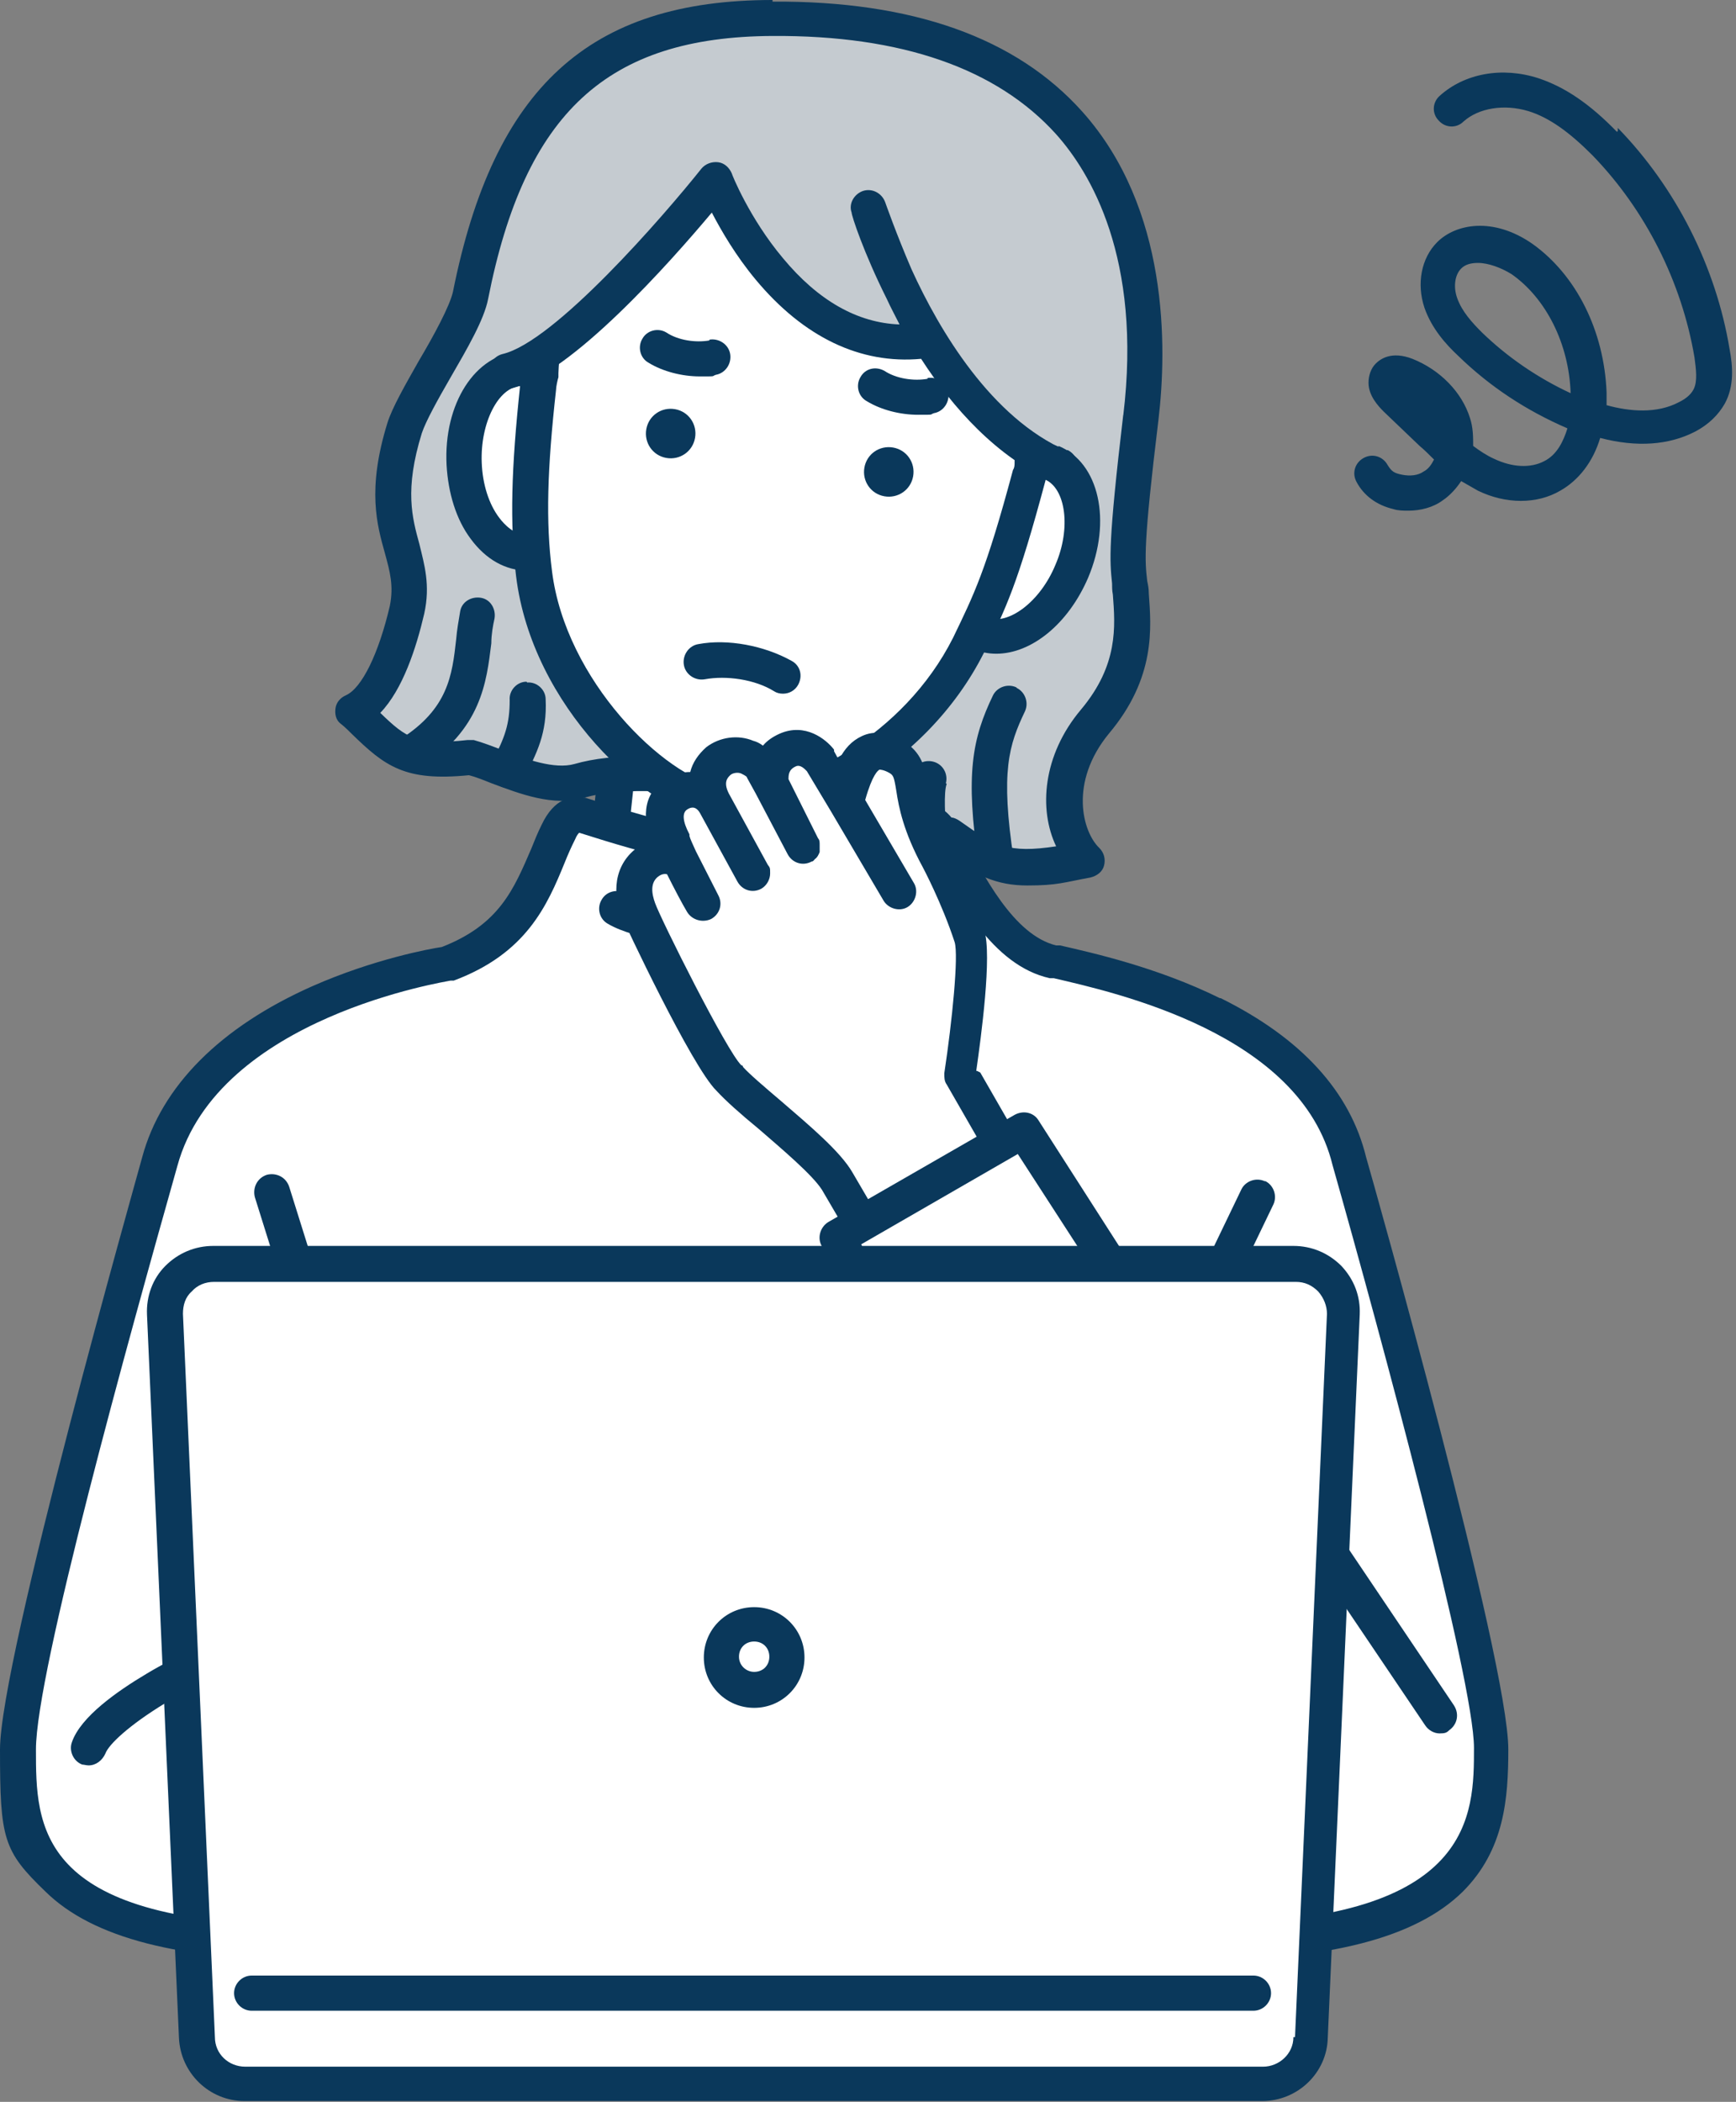 <?xml version="1.0" encoding="UTF-8"?>
<svg id="_レイヤー_1" xmlns="http://www.w3.org/2000/svg" version="1.1" viewBox="0 0 217.3 263">
  <rect x="0" y="0" width="217.3" height="263" fill="#808080" stroke="none"/>
  <!-- Generator: Adobe Illustrator 29.3.1, SVG Export Plug-In . SVG Version: 2.1.0 Build 151)  -->
  <defs>
    <style>
      .st0 {
        fill: #0a385b;
      }

      .st1 {
        fill: #fff;
      }

      .st2 {
        fill: #c5cbd0;
      }
    </style>
  </defs>
  <path class="st1" d="M111,89.7h-33.2l-1.6,15.1-9.5,8.3c7.7,8.9,13.4,28.6,27.3,28.7,14,0,19.8-18.8,27.5-27.9l-8.9-9-1.6-15.1h0Z"/>
  <path class="st0" d="M114.7,103.8l-1.5-14.4c0-1.1-1.1-2-2.2-2h-33.2c-1.1,0-2.1.9-2.2,2l-1.5,14.3-8.9,7.7c-.4.4-.7.9-.8,1.5,0,.6,0,1.2.5,1.6,2.2,2.5,4.2,6,6.4,9.7,5.4,9.2,11.5,19.6,22.5,19.7h0c11.2,0,17.5-10.4,23-19.6,2.1-3.4,4-6.7,6.1-9.1.7-.9.7-2.2,0-3l-8.4-8.4h.2ZM113.4,122.1c-5.2,8.6-10.5,17.4-19.2,17.4h0c-8.4,0-13.7-8.9-18.7-17.5-1.8-3.1-3.6-6.1-5.5-8.7l7.9-6.9c.4-.4.7-.9.7-1.4l1.4-13.1h29.2l1.4,13.2c0,.5.3,1,.6,1.3l7.5,7.6c-1.8,2.4-3.5,5.2-5.2,8.1h0Z"/>
  <path class="st2" d="M96.7,2.2c-21.4,0-32.9,9.8-37.8,34.7-.8,4-7,12.8-8.2,16.6-4.1,13.2,2,15.4.3,22.8-.7,3.2-2.8,10.9-6.8,12.7,4.9,4.6,6.1,6.7,14.6,5.7,3.4.8,9.2,4.3,13.7,3,9-2.6,27.5.7,35.1,6.2,3.8,2.8,7.8.3,11.3.7,5.9,4.2,7.8,4.8,17.1,3-3.1-3-4.6-10.6,1.1-17.3,5.3-6.3,4.8-12,4.5-16s-1-3.7,1.2-22.1S141.7,2,96.7,2.3h0Z"/>
  <path class="st0" d="M96.7,0c-23,0-34.9,11-40,36.5-.4,1.8-2.4,5.5-4.3,8.7-1.7,3-3.3,5.8-3.9,7.7-2.6,8.4-1.3,12.8-.3,16.4.6,2.2,1.1,4,.6,6.5-1.4,6-3.5,10.3-5.5,11.2-.7.3-1.2.9-1.3,1.6s0,1.5.7,2c.5.4.9.8,1.3,1.2,4.2,4.1,6.7,6,14.7,5.2.8.2,1.8.6,2.8,1,3.5,1.3,7.8,3,11.7,1.8,8.3-2.4,26.2.8,33.2,5.9,3.2,2.4,6.5,1.8,9.1,1.4,1-.2,1.9-.3,2.7-.3,4,2.8,6.6,4,10.4,4s4.6-.4,7.9-1c.8-.2,1.5-.7,1.7-1.5s0-1.6-.6-2.2c-2.1-2-3.8-8.2,1.2-14.3,5.9-7,5.3-13.3,5-17.5h0c0-.7-.1-1.1-.2-1.6-.3-2.6-.5-4.5,1.4-20.1,1.1-9.2,1.3-26.5-9.5-38.6C127.2,4.7,114.2.1,96.7.2h0v-.2ZM140.6,51.9c-1.9,16.1-1.7,18.2-1.4,21.1,0,.4,0,.9.1,1.4h0c.3,4,.7,8.8-4,14.4-4.8,5.7-5.3,12.5-3.1,17.1-6,.9-7.6,0-12.1-3.2-.3-.2-.7-.4-1-.4h-1.1c-1.1,0-2.2.2-3.3.4-2.5.4-4.2.6-5.8-.6-8.1-5.9-27.4-9.3-37-6.5-2.5.7-6.1-.6-8.9-1.7-1.3-.5-2.6-1-3.7-1.3h-.8c-6.3.7-7.6-.2-10.9-3.4,2.8-2.9,4.5-8.1,5.5-12.4.8-3.6,0-6.2-.6-8.7-.9-3.3-1.9-6.8.3-13.9.5-1.5,2-4.2,3.5-6.8,2.2-3.8,4.3-7.4,4.8-10,4.6-23.3,14.9-32.8,35.6-32.9,16.2-.1,28.1,4.1,35.5,12.3,4.2,4.7,10.8,15.4,8.4,35.2h0Z"/>
  <path class="st1" d="M131.7,57.9c-.8-.3-1.7-.5-2.6-.4l-6.5,21.6h0c3.9,1.6,9-1.8,11.5-7.7,2.5-5.9,1.3-12-2.5-13.6h0Z"/>
  <path class="st0" d="M132.5,55.9c-1.1-.5-2.4-.7-3.6-.5-1.2,0-2.1,1.2-2,2.4s1.2,2.1,2.4,2c.5,0,1,0,1.5.2,2.6,1.1,3.3,6.1,1.3,10.7-1.9,4.6-5.9,7.6-8.6,6.6-1.1-.5-2.4,0-2.9.9-.6,1.1-.2,2.4.9,3,0,0,.2,0,.3,0,.9.4,1.9.6,2.9.6,4.4,0,9-3.7,11.5-9.5,3-7.1,1.4-14.4-3.7-16.5Z"/>
  <path class="st1" d="M58.1,58.1c.3,6.4,4,11.4,8.1,11.2h.3l1.2-22.5c-.8-.4-1.7-.6-2.5-.5-4.2.2-7.3,5.5-7,11.9h0Z"/>
  <path class="st0" d="M68.6,44.7c-1.2-.5-2.4-.8-3.6-.7-5.5.3-9.5,6.5-9.1,14.2.2,3.5,1.2,6.8,3,9.2,1.9,2.6,4.4,4,7.1,4s.2,0,.3,0h.4c1.2,0,2.1-1.3,1.9-2.5,0-1.2-1.2-2.1-2.5-1.9h0c-1.7,0-3-1.4-3.6-2.2-1.3-1.7-2.1-4.2-2.2-6.9-.2-5,2.1-9.5,4.9-9.6.5,0,1,0,1.5.3,1.1.5,2.4,0,2.9-1,.5-1.1,0-2.4-1-2.9h0Z"/>
  <path class="st1" d="M100.9,16c-32.6-5.8-33.2,30.6-33.2,30.6,0,0-.3,1.2-.4,1.9-1.2,10.4-1.2,17.1-.5,23.2,1.8,14.9,15.1,27.6,23,28.9,7.8,1.4,23.9-5.3,31.3-20,2.7-5.5,4.2-8.5,7.7-21.4.2-.6.2-1.2.3-1.9v-.2c4-18.6,4.4-35.5-28.3-41.3v.2Z"/>
  <path class="st0" d="M101.3,13.9c-9.8-1.7-17.8,0-24,5-10.8,8.9-11.8,25.2-11.8,27.5-.2.7-.3,1.7-.4,1.9-1.1,10.3-1.3,17.2-.5,23.8,2,16.3,16.2,29.3,24.8,30.8.8,0,1.7.2,2.6.2,4.3,0,9.6-1.6,14.7-4.4,7.1-4,12.9-10,16.4-16.9h0c2.8-5.6,4.3-8.7,7.8-21.8.2-.6.2-1.1.3-1.6v-.5h0c2.2-10.5,3.5-21.2-2.2-29.7-4.8-7.1-13.9-11.8-27.9-14.2h.2ZM127,56.8v.4c0,.2,0,.4,0,.6,0,.4,0,.7-.2,1-3.4,12.7-4.9,15.6-7.5,21-6.2,12.3-19.3,18.9-27.1,18.9s-1.3,0-1.9-.2c-7.2-1.3-19.5-13.4-21.2-27-.8-6.2-.6-12.8.5-22.7,0-.4.2-1.3.3-1.6v-.5c0-.2.4-16.2,10.2-24.4,5.1-4.2,12-5.6,20.4-4.1,12.7,2.2,20.9,6.3,25,12.4,4.5,6.7,3.8,15.3,1.5,26.3h0Z"/>
  <path class="st0" d="M88.8,42.6c-1.7.3-3.9,0-5.4-1-1-.6-2.4-.3-3,.8-.6,1-.3,2.4.8,3,1.8,1.1,4.2,1.7,6.4,1.7s1.4,0,2-.2c1.2-.2,2-1.4,1.8-2.6-.2-1.2-1.4-2-2.6-1.8h0Z"/>
  <path class="st0" d="M116.1,47.4c-1.7.3-3.9,0-5.4-1-1.1-.6-2.4-.3-3,.8-.6,1-.3,2.4.8,3,1.8,1.1,4.2,1.7,6.4,1.7s1.4,0,2-.2c1.2-.2,2-1.4,1.8-2.6-.2-1.2-1.4-2-2.6-1.8h0Z"/>
  <path class="st0" d="M99.1,82.7c-3.4-1.9-8-2.8-11.7-2.1-1.2.2-2,1.4-1.8,2.6s1.4,2,2.6,1.8c2.7-.5,6.3,0,8.7,1.5.3.2.7.3,1.1.3.8,0,1.5-.4,1.9-1.1.6-1.1.3-2.4-.8-3h0Z"/>
  <path class="st0" d="M84.5,51.2c-1.7-.3-3.3.8-3.6,2.5-.3,1.7.8,3.3,2.5,3.6s3.3-.8,3.6-2.5c.3-1.7-.8-3.3-2.5-3.6Z"/>
  <path class="st0" d="M111.8,56c-1.7-.3-3.3.8-3.6,2.5-.3,1.7.8,3.3,2.5,3.6,1.7.3,3.3-.8,3.6-2.5.3-1.7-.8-3.3-2.5-3.6Z"/>
  <path class="st2" d="M101.6,8.7c-29.6-8.2-36.7,24.7-36.5,37.4,10.4-3.8,24.4-23.6,24.4-23.6,0,0,10.3,22.5,25.6,19.9,8.1,6.1,7.8,12,16.2,14.2,10.7-27.9,0-39.8-29.6-48h-.1Z"/>
  <path class="st0" d="M133.5,56.4c-9.4-4.1-15.9-15-19.4-22.7-1.9-4.4-3.3-8.4-3.3-8.4-.4-1.1-1.6-1.8-2.8-1.4-1.1.4-1.8,1.6-1.4,2.7,0,.4,1.5,5,4.4,10.8.5,1.1,1.1,2.2,1.6,3.2-5.3-.2-10.2-3-14.6-8.3-4.2-5-6.4-10.5-6.4-10.6-.3-.7-.9-1.3-1.7-1.4-.8-.1-1.6.2-2.1.8-4.7,5.9-18.4,21.7-24.9,23.2-1.2.3-1.9,1.5-1.6,2.7.3,1.2,1.5,1.9,2.7,1.6,7.5-1.8,19.9-15.8,25.1-22,1.2,2.3,3,5.4,5.5,8.4,6,7.2,13.1,10.6,20.7,9.9,4,6.2,9.5,12.3,16.5,15.4.3,0,.6.2.9.2.8,0,1.7-.5,2-1.3.5-1.1,0-2.4-1.1-2.9h0Z"/>
  <path class="st0" d="M60.2,74.8c-1.2-.2-2.4.5-2.6,1.7-.2,1.2-.4,2.3-.5,3.5-.5,4.5-1,8.7-7,12.5-1,.7-1.3,2-.7,3,.4.7,1.1,1,1.9,1s.8,0,1.2-.3c7.8-4.9,8.4-10.9,9-15.7,0-1.1.2-2.2.4-3.1.2-1.2-.5-2.4-1.7-2.6h0Z"/>
  <path class="st0" d="M65.9,85.3c-1.2,0-2.2,1.1-2.1,2.3,0,3-.6,4.7-2.2,7.7-.6,1.1-.2,2.4.9,3,.3.2.7.3,1.1.3.8,0,1.5-.4,1.9-1.1,1.7-3.2,3-5.8,2.8-10,0-1.2-1.1-2.2-2.3-2.1h0Z"/>
  <path class="st0" d="M127.2,86c-1.1-.5-2.4,0-2.9,1-2.6,5.4-3.5,9.9-1.8,21.2.2,1.1,1.1,1.9,2.2,1.9s.2,0,.3,0c1.2-.2,2-1.3,1.9-2.5-1.7-11.1-.6-14.4,1.4-18.6.5-1.1,0-2.4-1-2.9h0Z"/>
  <path class="st0" d="M118.4,98c.3-1.2-.4-2.4-1.6-2.7-1.2-.3-2.4.4-2.7,1.6-.6,2.3-.2,7.1,0,8,0,1.1,1.1,2,2.2,2s0,0,.2,0c1.2,0,2.1-1.2,2-2.4-.2-2-.4-5.4,0-6.4h0Z"/>
  <path class="st1" d="M131.7,120.3c-6.5-1.4-10.6-9.9-13.6-15.6-.8-1.5-1.9-2.4-3.6-2-17.6,5.5-24.2,5-41.9-.7-1.2-.2-2,.8-2.7,2.1-2.9,6.2-4.2,12.9-14,16.5,0,0-30.4,4.5-36,24.8,0,0-17.7,62.5-17.7,73.6s1.1,24.3,36.8,24.3l-.5-42.6h112l-.9,42.6c35.8,0,36.8-13.2,36.8-24.3s-17.7-73.6-17.7-73.6c-4.4-18.2-30-23.4-37.1-25h0Z"/>
  <path class="st0" d="M152.7,124.9c-7.9-3.9-16.1-5.7-20-6.6h-.5c-5.3-1.3-9.1-8.7-11.9-14.1l-.3-.5c-1.3-2.6-3.5-3.7-6-3.2h-.2c-17.5,5.5-23.7,4.7-40.6-.7h-.4c-1.2-.2-3.4,0-5,3.4-.5,1-.9,2-1.3,3-2.2,5.1-4,9.5-11.2,12.3-1.4.2-8.5,1.5-16.2,4.9-11.5,5.1-18.9,12.5-21.3,21.4C17.1,147.4,0,207.7,0,218.9s.4,12.7,5.7,17.8c5.9,5.8,16.8,8.6,33.4,8.6s1.2-.2,1.6-.7c.4-.4.6-1,.6-1.6l-.5-40.3h107.5l-.8,40.3c0,.6.2,1.2.6,1.6s1,.7,1.6.7c16.6,0,27.5-2.8,33.4-8.6,5.2-5.2,5.7-11.6,5.7-17.8,0-11.2-16.9-71-17.8-74.1-2-8.2-8.1-14.9-18.2-19.9h-.1ZM151.9,240.9l.8-40.3c0-.6-.2-1.2-.6-1.6s-1-.7-1.6-.7H38.6c-.6,0-1.2.2-1.6.7-.4.4-.6,1-.6,1.6l.5,40.3c-32.4-.5-32.4-12.4-32.4-22s11.6-51.4,17.7-73c5.1-18.7,33.9-23.1,34.2-23.2.2,0,.3,0,.4,0,9.1-3.4,11.7-9.4,13.9-14.8.4-1,.8-1.9,1.3-2.9.2-.5.4-.7.5-.8,17.6,5.6,24.6,6.3,42.7.6.3,0,.6,0,1.1.9l.3.5c3.2,6.2,7.6,14.6,14.8,16.2h.5c7.7,1.8,30.9,6.9,34.9,23.4h0c6.1,21.5,17.7,64.5,17.7,72.9s0,21.5-32.4,22h0l-.2.3Z"/>
  <path class="st0" d="M39.3,163.6c-1.2,0-2.2,1-2.2,2.2l.7,34.8c0,1.2,1,2.2,2.2,2.2h0c1.2,0,2.2-1,2.2-2.2l-.7-34.8c0-1.2-1-2.2-2.2-2.2Z"/>
  <path class="st0" d="M149.7,163.6h0c-1.2,0-2.2,1-2.2,2.2l-.5,34.8c0,1.2,1,2.2,2.2,2.2h0c1.2,0,2.2-1,2.2-2.2l.5-34.8c0-1.2-1-2.2-2.2-2.2Z"/>
  <path class="st0" d="M111.3,111.8c-6.8,3.3-27.4,3.4-33,0-1-.6-2.4-.3-3,.8-.6,1-.3,2.4.8,3,3.4,2,10.8,3,18.3,3s14.9-1,18.9-2.9c1.1-.5,1.5-1.9,1-2.9-.5-1.1-1.9-1.5-3-1Z"/>
  <path class="st0" d="M36.2,148.5c-.4-1.2-1.6-1.8-2.8-1.5-1.2.4-1.8,1.6-1.5,2.8l5.2,16.6c.3.9,1.2,1.6,2.1,1.6s.4,0,.7-.1c1.2-.4,1.8-1.6,1.5-2.8l-5.2-16.6Z"/>
  <path class="st0" d="M158.3,147.8c-1.1-.5-2.4,0-2.9,1l-7.7,16c-.5,1.1,0,2.4,1,2.9.3.2.6.2,1,.2.8,0,1.6-.5,2-1.2l7.7-16c.5-1.1,0-2.4-1-2.9h-.1Z"/>
  <path class="st1" d="M11.1,218.7l19.1-11.9c-4.5.4-17.5,7.6-19.1,11.9Z"/>
  <path class="st0" d="M30,204.6c-3,.3-8.1,2.7-11.6,4.8-3.7,2.2-8.3,5.4-9.4,8.6-.4,1.1.2,2.4,1.3,2.8.2,0,.5.1.8.1.9,0,1.7-.6,2.1-1.5.4-1.1,2.9-3.5,7.5-6.3,4.3-2.6,8.2-4,9.7-4.2,1.2-.1,2.1-1.2,2-2.4s-1.2-2.1-2.4-2h0Z"/>
  <path class="st1" d="M112.1,111.4l-6.6-11.2,6.6,11.2Z"/>
  <path class="st1" d="M84.8,107.5h0c.9,1.9,2.1,4.2,2.9,5.5l-2.8-5.5h0Z"/>
  <path class="st1" d="M121.1,117.1c-1.4-4.5-3.5-8.7-4.1-9.8-4.4-8-2-10.9-5-12.7-3.7-2.2-5.2.9-6.4,5.7l-1.4-2.4-1.7-2.8s-1.7-2.4-4.1-1.3c-2.8,1.3-2.1,4.3-2.1,4.3l3.9,7.7-4-7.7-1.1-2.1c-.4-.7-1.1-1.1-1.8-1.4-1.2-.5-2.7-.2-3.6.5-1.2,1-2,2.7-.6,5.4,0,0-1.7-2.9-4.6-1.2-1.8,1-2.1,3.1-.6,6,.2.5.5,1.3,1,2.2h0l2.8,5.5c-.7-1.3-2-3.6-2.9-5.5,0,0-2-.9-3.8.3-1.8,1.2-2.4,3.4-1.3,6.1.5,1.4,9.1,19.2,11.4,21.1,2.4,2.8,11.2,9.1,13.5,12.9l3.1,5.3,17.3-10-5-8.7s2.2-14.2,1.2-17.4h0Z"/>
  <path class="st0" d="M122.2,134c.6-4.2,2-14.5,1-17.6-1.3-4.3-3.4-8.6-4.3-10.2-2.1-3.8-2.5-6.3-2.8-8.1-.3-2-.7-4-3.1-5.4-1.9-1.1-3.6-1.3-5.1-.6-1.3.6-2.2,1.6-2.9,3l-.6-1.1s0,0,0-.2c-1-1.3-3.6-3.4-6.8-2-.9.4-1.6.9-2.1,1.5-.4-.3-.8-.5-1.2-.6-1.9-.8-4.2-.5-5.9.8h0c-1,.9-1.7,1.9-2,3.1-.9,0-1.9.2-2.9.8-3.5,2-2.8,5.7-2,7.8-.5,0-1,.4-1.5.7-2.7,1.8-3.6,5.1-2.2,8.7.3.8,8.8,18.9,11.9,21.9,1.1,1.2,3,2.9,5.2,4.7,3,2.6,6.8,5.8,8,7.7l3.1,5.3c.4.7,1.2,1.1,1.9,1.1s.8,0,1.1-.3c1.1-.6,1.4-2,.8-3l-3.1-5.3c-1.5-2.6-5.3-5.8-8.9-8.9-2-1.7-4-3.4-4.8-4.3,0,0,0-.2-.2-.2-1.8-1.7-10.1-18.3-10.8-20.3-.4-1.1-.7-2.6.5-3.4.3-.2.7-.3,1-.2.9,1.8,1.9,3.7,2.5,4.7s1.9,1.4,3,.9c1.1-.6,1.5-1.9.9-3l-2.8-5.5h0c-.4-.9-.7-1.5-.8-1.9,0,0,0-.2,0-.2-.9-1.7-.9-2.7-.3-3.1.3-.2,1-.6,1.6.4l4.7,8.6c.6,1.1,1.9,1.5,3,.9.7-.4,1.1-1.2,1.1-1.9s0-.7-.3-1.1l-4.7-8.6c-1-1.7-.3-2.3,0-2.6.3-.3,1-.4,1.4-.2.6.3.7.4.7.5l1.1,2,4,7.6h0c.6,1.1,1.9,1.5,3,.9h0c.2,0,.3-.2.4-.3.3-.2.5-.6.6-.9,0-.3,0-.6,0-.9h0c0-.3,0-.6-.2-.8h0l-3.7-7.4c0-.5,0-1.2.9-1.6.6-.3,1.2.4,1.4.6l3,5h0l6.6,11.2c.6,1,2,1.4,3,.8s1.4-2,.8-3l-6.1-10.4c.9-3.2,1.6-3.7,1.8-3.8,0,0,.5,0,1.2.4.5.3.6.4.9,2.3.3,2,.9,5.1,3.3,9.5,0,0,2.4,4.5,4,9.4.5,1.7-.3,9.8-1.3,16.4,0,.5,0,1,.3,1.4l5,8.7c.6,1.1,2,1.4,3,.8,1.1-.6,1.4-2,.8-3l-4.6-8h0l-.4-.2Z"/>
  <path class="st1" d="M139.3,158.7l-11.2-17.4-3.2,1.8-17.3,10-2.8,1.6,9.4,18.5.4,6.9,11.1,20.5,54.5,13.9-35.3-52.4-5.6-3.4h0Z"/>
  <path class="st0" d="M146.7,160.9c-.2-.3-.4-.5-.7-.6l-5.1-3.1-10.9-17c-.6-1-1.9-1.3-3-.7l-23.3,13.4c-1,.6-1.4,1.9-.9,2.9l9.2,18.1.4,6.4c0,.3,0,.6.3.9l11.1,20.5c.6,1.1,1.9,1.5,3,.9s1.5-1.9.9-3l-10.9-20-.4-6.4c0-.3,0-.6-.2-.9l-8.4-16.6,19.6-11.3,10.1,15.6c.2.3.4.5.7.7l5.1,3.2,35.1,52c.4.6,1.1,1,1.8,1s.9-.1,1.2-.4c1-.7,1.3-2,.6-3.1l-35.3-52.4h0Z"/>
  <path class="st0" d="M131.2,160.6l-11.7,6.8c-1.1.6-1.4,2-.8,3,.4.7,1.2,1.1,1.9,1.1s.8,0,1.1-.3l11.7-6.8c1.1-.6,1.4-2,.8-3-.6-1.1-2-1.4-3-.8h0Z"/>
  <path class="st0" d="M202.4,16.5c-3.4-3.5-6.5-5.6-9.8-6.7-4.6-1.5-9.3-.6-12.4,2.2-.9.8-1,2.2-.1,3.1.8.9,2.2,1,3.1.1,1.9-1.7,5.1-2.2,8.1-1.3,2.6.8,5.1,2.6,8,5.5,6.7,6.9,11.2,15.9,12.8,25.3.2,1.5.4,3-.1,4-.4.8-1.2,1.3-1.8,1.6-2.8,1.5-6.2,1.2-9.1.4v-1.6c-.3-7.7-3.8-14.7-9.3-18.6-4.9-3.4-9.6-2.5-11.9-.2-2,2-2.6,5.2-1.6,8.2.9,2.6,2.7,4.6,4.2,6,4,3.9,8.6,6.9,13.7,9.1-.5,1.6-1.3,3.3-2.9,4.1-1.7.9-4,.8-6.3-.3-.9-.4-1.8-1-2.6-1.6,0-1.1,0-2.3-.4-3.5-1-3.2-3.7-6-7.2-7.4-2.6-1-4,0-4.6.6s-.9,1.5-.9,2.4c0,1.6,1.2,2.9,1.9,3.6l4.5,4.3c.6.5,1.2,1.1,1.8,1.7-.3.6-.7,1.2-1.3,1.5-.7.5-1.7.6-2.7.4s-1.3-.4-1.8-1.2c-.6-1.1-1.9-1.5-3-.9s-1.5,1.9-.9,3c.9,1.7,2.5,2.9,4.6,3.4.6.2,1.3.2,1.9.2,1.5,0,3.1-.4,4.3-1.3.9-.6,1.7-1.5,2.3-2.4.7.4,1.4.8,2.1,1.2,3.5,1.7,7.4,1.7,10.3,0,2.3-1.3,4.1-3.6,5-6.6,4.6,1.2,8.6.9,11.9-.8,1.7-.9,2.9-2.1,3.7-3.5,1.2-2.2,1-4.7.6-6.8-1.7-10.3-6.7-20.2-14-27.7h0v.4ZM185.5,41.6c-1.2-1.2-2.5-2.6-3.1-4.3-.5-1.4-.3-2.9.5-3.7.5-.5,1.2-.7,2.1-.7,1.3,0,2.9.6,4.2,1.4,4.3,3,7.2,8.7,7.4,14.9-4.1-1.9-7.9-4.5-11.1-7.6h0Z"/>
  <path class="st1" d="M162.1,158.1H26.7c-3.4,0-6.2,2.9-6,6.3l4,90.5c.1,3.2,2.8,5.8,6,5.8h127.4c3.2,0,5.9-2.5,6-5.8l4-90.5c.1-3.4-2.6-6.3-6-6.3h0Z"/>
  <path class="st0" d="M162.1,155.9H26.7c-2.3,0-4.4.9-6,2.5s-2.4,3.8-2.3,6.1l4,90.5c.2,4.4,3.8,7.9,8.2,7.9h127.4c4.4,0,8.1-3.5,8.2-7.9l4-90.5c.1-2.3-.7-4.4-2.3-6.1-1.6-1.6-3.7-2.5-6-2.5h.2ZM161.9,254.9c0,2.1-1.8,3.7-3.8,3.7H30.7c-2.1,0-3.8-1.6-3.8-3.7l-4-90.5c0-1.1.3-2.1,1.1-2.8.7-.8,1.7-1.2,2.8-1.2h135.4c1.1,0,2,.4,2.8,1.2.7.8,1.1,1.8,1.1,2.8l-4,90.5h-.2Z"/>
  <path class="st0" d="M156.8,247.2H31.5c-1.2,0-2.2,1-2.2,2.2s1,2.2,2.2,2.2h125.4c1.2,0,2.2-1,2.2-2.2s-1-2.2-2.2-2.2h0Z"/>
  <path class="st1" d="M94.4,211.4c2.2,0,4.1-1.8,4.1-4.1s-1.8-4.1-4.1-4.1-4.1,1.8-4.1,4.1,1.8,4.1,4.1,4.1Z"/>
  <path class="st0" d="M94.4,201.1c-3.5,0-6.3,2.8-6.3,6.3s2.8,6.3,6.3,6.3,6.3-2.8,6.3-6.3-2.8-6.3-6.3-6.3ZM94.4,209.2c-1,0-1.9-.8-1.9-1.9s.8-1.9,1.9-1.9,1.9.8,1.9,1.9-.8,1.9-1.9,1.9Z"/>
</svg>